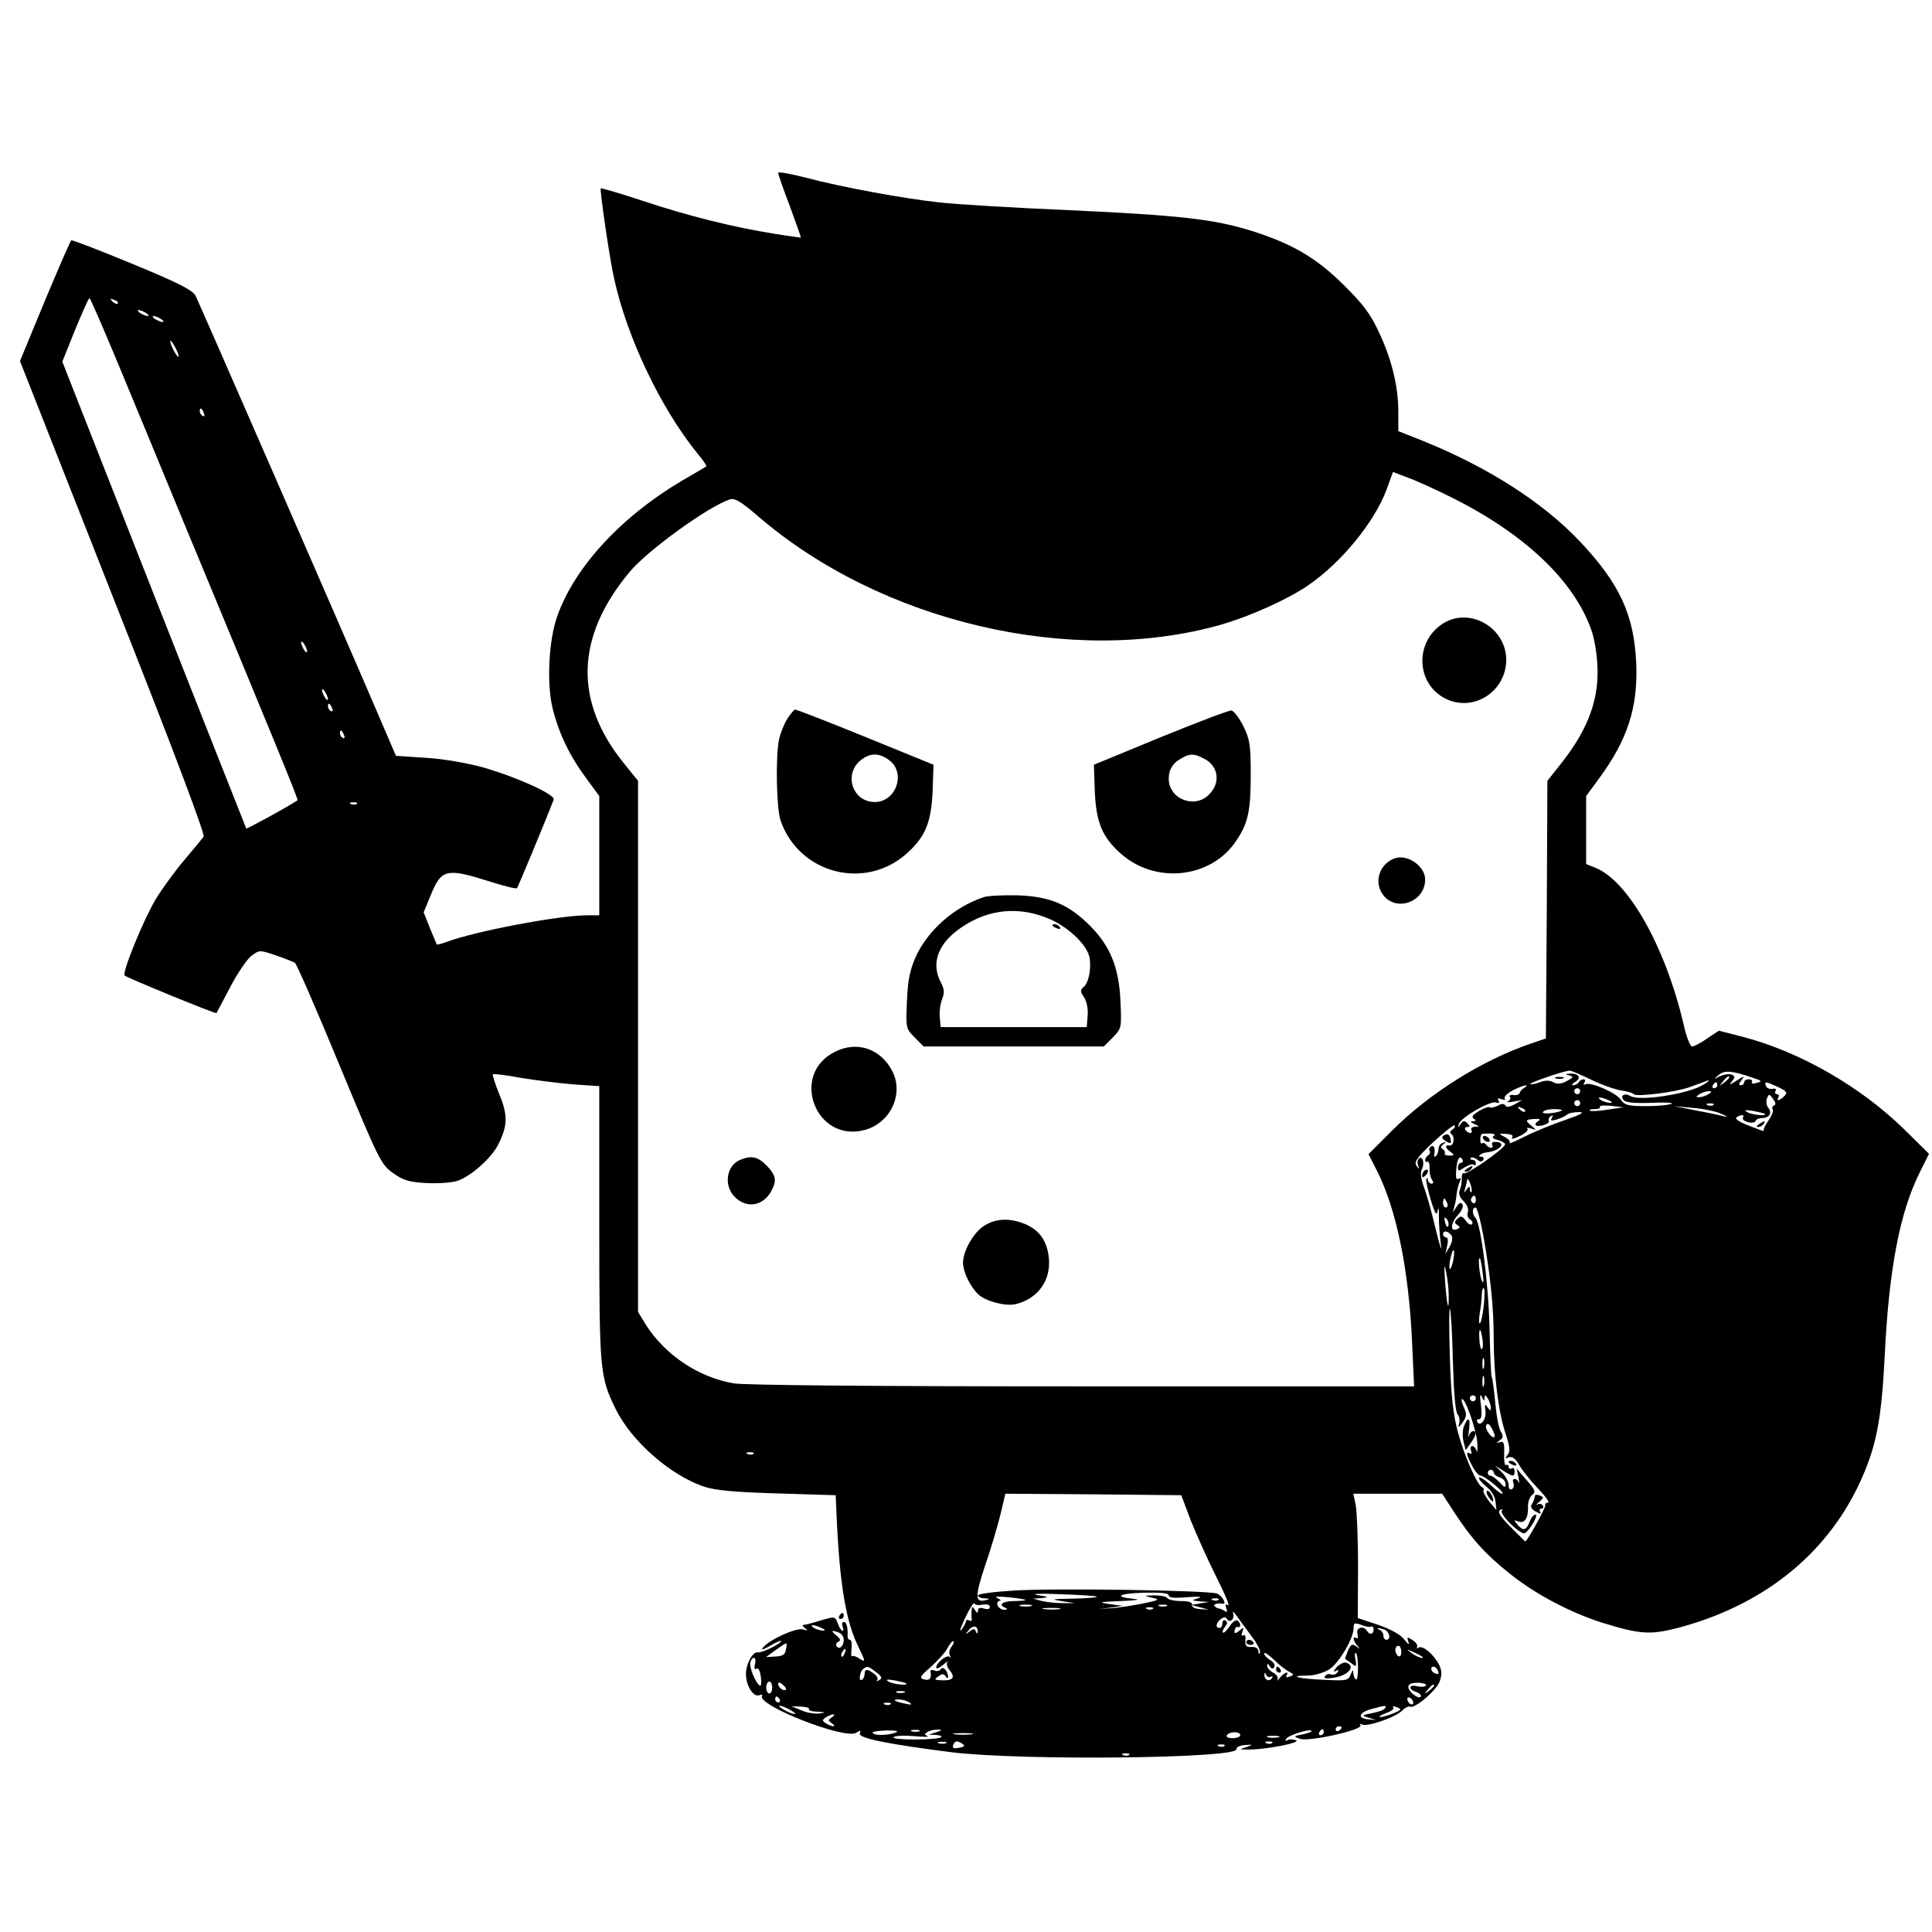 <?xml version="1.0" standalone="no"?>
<!DOCTYPE svg PUBLIC "-//W3C//DTD SVG 20010904//EN"
 "http://www.w3.org/TR/2001/REC-SVG-20010904/DTD/svg10.dtd">
<svg version="1.0" xmlns="http://www.w3.org/2000/svg"
 width="648pt" height="648pt" viewBox="0 0 648 648"
 preserveAspectRatio="xMidYMid meet">
<g transform="translate(0,648) scale(0.1,-0.1)"
fill="#000000" stroke="none">
<path d="M2610 5900 c0 -4 17 -54 39 -111 21 -57 38 -105 37 -106 0 0 -40 5
-89 13 -138 22 -290 60 -440 110 -76 25 -140 44 -142 42 -4 -4 30 -239 45
-303 43 -197 156 -433 277 -583 20 -24 34 -44 32 -46 -2 -2 -33 -20 -69 -41
-210 -121 -372 -294 -431 -462 -29 -81 -36 -228 -15 -311 21 -83 57 -158 112
-232 l44 -60 0 -200 0 -200 -41 0 c-95 0 -379 -54 -473 -90 -16 -6 -30 -9 -31
-8 -1 2 -11 27 -23 55 l-21 53 23 56 c37 90 52 94 203 46 45 -14 84 -24 87
-21 3 3 96 226 123 297 7 16 -117 73 -233 107 -53 15 -131 29 -192 33 l-104 7
-58 135 c-131 306 -603 1386 -614 1408 -10 19 -59 44 -212 107 -109 45 -202
81 -205 79 -3 -2 -43 -94 -89 -204 l-83 -201 58 -147 c32 -81 172 -437 312
-792 153 -388 251 -649 246 -656 -4 -6 -34 -42 -66 -80 -32 -38 -74 -96 -94
-129 -43 -72 -114 -247 -105 -257 9 -8 304 -129 308 -126 1 2 22 41 46 87 24
46 56 93 71 105 27 20 28 20 81 2 30 -10 59 -22 65 -25 6 -4 73 -158 149 -342
134 -323 140 -335 181 -364 34 -24 54 -30 111 -33 37 -2 84 1 103 7 46 15 113
75 137 120 33 65 34 100 5 170 -14 35 -24 65 -22 68 3 2 45 -3 93 -12 49 -8
128 -18 177 -22 l87 -6 0 -461 c0 -497 2 -513 55 -622 53 -108 185 -224 299
-261 37 -12 104 -18 245 -22 l194 -6 3 -70 c10 -226 31 -353 72 -436 25 -52
26 -55 6 -43 -11 8 -23 12 -26 9 -3 -3 -4 8 -2 25 2 16 0 30 -5 30 -5 0 -9 6
-8 13 1 30 -4 47 -13 47 -5 0 -7 -7 -4 -15 4 -8 3 -15 0 -15 -4 0 -11 11 -16
25 -9 24 -10 24 -57 10 -26 -8 -52 -15 -58 -15 -5 0 -3 -5 5 -11 12 -8 10 -9
-7 -4 -23 6 -112 -34 -134 -61 -8 -10 2 -7 24 6 20 12 37 19 37 16 0 -9 -64
-40 -77 -38 -18 4 -41 -38 -41 -73 0 -39 25 -78 44 -71 8 3 13 2 10 -2 -19
-31 277 -147 315 -124 15 9 17 9 13 -2 -6 -16 95 -36 307 -63 236 -29 962 -21
956 10 -1 7 12 13 28 14 29 2 29 2 5 -7 -25 -8 -24 -8 5 -8 57 -1 181 23 162
31 -11 4 -24 4 -29 0 -7 -3 -8 -1 -4 5 7 12 77 34 85 27 2 -3 -11 -8 -29 -12
-32 -6 -33 -7 -10 -15 29 -11 212 30 203 45 -3 6 -1 7 5 3 16 -9 111 23 134
46 10 10 22 16 27 14 15 -9 89 54 100 85 8 24 7 37 -3 57 -19 35 -54 64 -68
56 -6 -4 -8 -3 -5 2 3 6 -4 16 -15 23 -19 12 -20 11 -14 -6 4 -11 -1 -9 -14 8
-12 16 -44 34 -87 49 l-69 23 1 171 c0 94 -4 188 -8 209 l-8 37 149 0 149 0
41 -63 c58 -89 106 -142 187 -206 86 -69 203 -130 310 -164 123 -38 159 -41
249 -18 284 74 497 242 611 482 57 122 75 210 86 424 14 298 51 490 119 625
l30 60 -82 81 c-147 144 -348 260 -541 311 l-82 21 -39 -26 c-21 -15 -44 -27
-51 -27 -6 0 -20 35 -29 78 -61 257 -184 476 -294 521 l-32 13 0 114 0 114 44
60 c95 129 130 238 124 384 -7 163 -55 268 -189 410 -124 131 -308 249 -526
337 l-83 33 0 65 c0 87 -23 179 -67 271 -27 58 -54 93 -117 155 -91 90 -171
137 -306 180 -128 40 -243 53 -614 70 -187 8 -383 20 -435 26 -120 13 -327 51
-448 83 -51 13 -93 21 -93 16z m-2211 -647 c52 -126 145 -349 206 -498 333
-802 396 -957 393 -959 -23 -17 -170 -97 -172 -95 -1 2 -141 356 -310 785
l-307 781 43 107 c24 58 45 106 48 106 3 0 47 -102 99 -227z m-4 209 c-3 -3
-11 0 -18 7 -9 10 -8 11 6 5 10 -3 15 -9 12 -12z m95 -32 c8 -5 11 -10 5 -10
-5 0 -17 5 -25 10 -8 5 -10 10 -5 10 6 0 17 -5 25 -10z m50 -20 c8 -5 11 -10
5 -10 -5 0 -17 5 -25 10 -8 5 -10 10 -5 10 6 0 17 -5 25 -10z m59 -125 c0 -5
-6 1 -14 15 -8 14 -14 30 -14 35 0 6 6 -1 14 -15 8 -14 14 -29 14 -35z m85
-191 c3 -8 2 -12 -4 -9 -6 3 -10 10 -10 16 0 14 7 11 14 -7z m4188 -284 c243
-122 407 -278 465 -442 9 -24 18 -73 20 -109 9 -117 -27 -220 -118 -336 l-49
-62 -2 -432 -3 -432 -50 -17 c-163 -56 -337 -164 -465 -291 l-80 -80 29 -57
c65 -129 106 -331 117 -571 l7 -151 -1109 0 c-709 0 -1132 4 -1172 10 -119 20
-231 95 -296 197 l-26 43 0 890 0 891 -46 57 c-170 209 -164 426 18 644 61 73
265 220 336 243 17 5 37 -7 94 -56 414 -357 1055 -506 1554 -364 97 28 224 85
292 132 111 76 223 213 263 322 l21 58 50 -19 c28 -10 96 -41 150 -68z m-3842
-515 c0 -5 -5 -3 -10 5 -5 8 -10 20 -10 25 0 6 5 3 10 -5 5 -8 10 -19 10 -25z
m70 -160 c0 -5 -5 -3 -10 5 -5 8 -10 20 -10 25 0 6 5 3 10 -5 5 -8 10 -19 10
-25z m14 -31 c3 -8 2 -12 -4 -9 -6 3 -10 10 -10 16 0 14 7 11 14 -7z m40 -90
c3 -8 2 -12 -4 -9 -6 3 -10 10 -10 16 0 14 7 11 14 -7z m43 -230 c-3 -3 -12
-4 -19 -1 -8 3 -5 6 6 6 11 1 17 -2 13 -5z m4137 -924 c34 -17 79 -33 101 -37
22 -3 42 -9 45 -13 7 -10 143 7 188 24 20 7 46 17 57 21 11 4 7 -2 -10 -12
-49 -32 -216 -58 -247 -39 -20 12 -36 0 -21 -15 7 -7 42 -10 91 -8 44 2 75 1
69 -3 -7 -4 -44 -8 -84 -8 -63 0 -74 3 -87 22 -17 24 -103 61 -119 51 -6 -3
-7 -1 -3 5 4 7 3 12 -3 12 -5 0 -13 -4 -16 -10 -3 -5 -12 -10 -18 -10 -7 0 -4
5 6 11 22 13 13 29 -16 28 -18 -1 -19 -2 -4 -6 16 -4 15 -7 -8 -19 -19 -10
-32 -11 -45 -4 -12 7 -28 7 -46 0 -15 -6 -29 -8 -31 -6 -5 4 111 44 131 45 5
1 36 -13 70 -29z m545 5 c31 -10 33 -12 13 -17 -12 -4 -20 -2 -16 3 3 5 -2 9
-10 9 -9 0 -16 -4 -16 -10 0 -5 -5 -10 -11 -10 -8 0 -7 6 2 17 12 15 10 15
-16 -1 -24 -16 -27 -16 -16 -3 11 14 11 18 -2 23 -9 3 -26 0 -39 -6 -22 -11
-22 -11 -3 5 20 16 45 14 114 -10z m-79 1 c0 -2 -8 -10 -17 -17 -16 -13 -17
-12 -4 4 13 16 21 21 21 13z m-40 -26 c0 -5 -5 -10 -11 -10 -5 0 -7 5 -4 10 3
6 8 10 11 10 2 0 4 -4 4 -10z m204 -6 c29 -14 32 -19 21 -30 -16 -16 -29 -19
-20 -4 3 6 1 10 -5 10 -6 0 -8 5 -5 11 4 6 0 9 -10 7 -10 -2 -20 3 -22 10 -6
16 -1 15 41 -4z m-852 -3 c-8 -4 -14 -12 -15 -17 -1 -5 -10 -8 -20 -7 -10 2
-16 -1 -13 -6 4 -5 0 -12 -6 -15 -7 -3 1 -4 17 -1 l30 5 -25 -14 c-16 -9 -27
-11 -31 -4 -4 7 -13 7 -26 -1 -11 -5 -23 -8 -26 -5 -3 3 -19 -2 -36 -12 -21
-13 -27 -20 -18 -26 9 -6 8 -8 -3 -9 -10 0 -8 -3 5 -9 18 -8 18 -9 2 -9 -10
-1 -15 -5 -12 -11 3 -5 2 -10 -4 -10 -5 0 -13 5 -16 10 -3 6 -1 10 6 10 10 0
10 3 1 12 -10 10 -15 10 -23 -2 -9 -13 -10 -13 -6 0 5 21 107 80 125 72 10 -3
13 -1 8 6 -5 8 -1 10 11 5 10 -3 14 -2 10 2 -4 5 7 17 25 27 33 17 64 25 40 9z
m188 -11 c0 -5 -4 -10 -10 -10 -5 0 -10 5 -10 10 0 6 5 10 10 10 6 0 10 -4 10
-10z m430 -10 c-8 -5 -22 -10 -30 -10 -13 0 -13 1 0 10 8 5 22 10 30 10 13 0
13 -1 0 -10z m220 -38 c-5 -2 -8 -8 -4 -13 3 -5 -4 -22 -15 -38 -11 -15 -18
-31 -15 -34 3 -3 -19 5 -49 17 -32 12 -50 24 -43 28 15 11 28 10 22 -1 -3 -5
4 -11 17 -15 12 -3 24 -1 25 4 2 6 12 10 22 10 24 0 35 17 21 34 -6 7 -8 21
-5 31 7 17 8 17 21 -1 9 -12 10 -20 3 -22z m-555 18 c13 -6 15 -9 5 -9 -8 0
-22 4 -30 9 -18 12 -2 12 25 0z m-95 -10 c0 -5 -4 -10 -10 -10 -5 0 -10 5 -10
10 0 6 5 10 10 10 6 0 10 -4 10 -10z m91 -22 c-30 -5 -56 -6 -59 -3 -3 3 5 5
17 5 12 0 20 3 17 8 -2 4 14 5 37 3 l42 -5 -54 -8z m356 16 c-3 -3 -12 -4 -19
-1 -8 3 -5 6 6 6 11 1 17 -2 13 -5z m-632 -22 c-3 -3 -11 0 -18 7 -9 10 -8 11
6 5 10 -3 15 -9 12 -12z m659 -8 c22 -10 24 -12 7 -8 -14 4 -57 13 -95 20
l-71 14 64 -6 c36 -3 78 -12 95 -20z m-535 12 c-11 -9 -69 -15 -64 -6 3 6 20
10 37 10 17 0 29 -2 27 -4z m680 -12 c10 -9 -45 -3 -59 6 -11 7 -5 8 20 4 19
-4 37 -8 39 -10z m-668 -20 c-41 -14 -101 -38 -135 -55 -33 -17 -57 -27 -53
-23 4 5 -3 13 -15 20 -23 12 -23 12 4 11 14 -1 24 -5 21 -9 -6 -11 1 -10 31 5
14 8 23 17 19 21 -4 4 1 4 12 1 19 -6 19 -6 3 8 -24 19 -23 22 9 24 18 1 22
-2 12 -7 -7 -5 -11 -11 -8 -14 8 -8 49 5 44 14 -3 5 0 12 6 16 8 5 9 3 4 -6
-6 -9 -2 -10 16 -5 13 4 28 11 34 16 5 5 23 9 40 9 22 0 11 -7 -44 -26z m-380
-33 c-8 -5 -9 -11 -3 -15 13 -8 8 -42 -7 -38 -16 3 -14 -9 5 -22 13 -10 13
-12 -5 -12 -11 0 -18 4 -15 7 2 4 -1 11 -7 15 -8 4 -7 9 2 16 11 8 11 9 -1 5
-8 -2 -15 -11 -15 -20 0 -8 -4 -19 -8 -24 -5 -4 -8 -3 -7 2 5 21 0 36 -10 30
-6 -4 -8 -10 -5 -15 3 -5 1 -11 -5 -15 -5 -3 -10 -11 -10 -16 0 -6 4 -8 8 -5
4 2 7 -7 7 -22 -1 -15 3 -33 8 -39 6 -9 5 -13 -2 -13 -6 0 -11 6 -12 13 0 6
-2 8 -5 2 -2 -5 5 -37 15 -70 15 -49 20 -55 23 -35 3 14 5 5 4 -20 0 -25 3
-67 7 -95 4 -27 -4 -5 -17 50 -13 55 -31 120 -40 143 -10 27 -13 50 -7 60 10
20 3 45 -9 37 -5 -3 -7 -13 -4 -23 5 -15 4 -15 -5 -2 -9 12 1 27 55 78 37 34
69 60 73 57 3 -3 -1 -10 -8 -14z m139 -21 c-8 -5 -2 -10 15 -14 14 -4 25 -11
23 -15 -5 -16 -129 -102 -137 -96 -5 3 -9 -5 -8 -18 0 -12 -3 -30 -7 -39 -5
-11 0 -24 13 -37 12 -12 18 -27 14 -37 -3 -9 0 -20 8 -24 7 -5 10 -12 6 -16
-4 -4 -14 1 -21 12 -12 16 -17 17 -28 6 -11 -11 -10 -14 0 -21 11 -7 10 -9 -2
-14 -24 -9 -20 22 5 49 12 13 18 28 14 35 -6 8 -12 4 -22 -12 -10 -17 -12 -18
-7 -4 3 11 8 31 9 45 1 14 6 34 10 44 6 13 5 17 -3 12 -8 -4 -10 4 -8 28 3 39
11 53 21 37 3 -6 1 -11 -4 -11 -6 0 -11 -7 -11 -15 0 -14 2 -14 23 0 13 8 27
12 30 8 4 -3 7 -1 7 5 0 7 -5 12 -12 12 -6 0 -8 3 -5 6 4 4 13 1 21 -5 10 -8
16 -9 21 -1 3 5 1 10 -6 10 -18 0 -2 13 19 15 44 5 67 35 26 35 -8 0 -12 -4
-9 -10 3 -5 2 -10 -4 -10 -5 0 -13 5 -16 10 -4 6 -10 8 -15 5 -6 -4 -7 21 -1
31 1 1 13 2 27 2 16 0 21 -4 14 -8z m-75 -188 c-3 -3 -5 1 -5 9 0 12 -2 11
-11 -1 -9 -12 -10 -12 -5 3 3 10 6 24 7 30 0 7 5 1 10 -12 5 -13 7 -26 4 -29z
m15 -28 c0 -8 -5 -12 -10 -9 -6 4 -8 11 -5 16 9 14 15 11 15 -7z m-96 -9 c3
-8 1 -15 -4 -15 -6 0 -10 7 -10 15 0 8 2 15 4 15 2 0 6 -7 10 -15z m120 -104
c24 -131 36 -244 36 -351 0 -121 16 -249 40 -319 14 -43 16 -59 7 -70 -10 -12
-9 -14 4 -9 11 4 22 -4 34 -25 10 -18 38 -53 63 -79 26 -27 41 -48 34 -48 -7
0 -11 -4 -9 -9 2 -7 -61 -121 -67 -121 -1 0 -23 22 -50 49 -34 34 -44 51 -35
56 7 5 10 4 6 -2 -8 -13 65 -84 78 -75 18 12 46 62 35 62 -6 0 -15 -11 -20
-25 -11 -29 -22 -31 -41 -8 -12 15 -12 16 3 10 22 -8 34 11 33 48 -1 17 6 35
14 41 13 10 10 17 -19 50 l-33 38 6 -29 c3 -17 4 -24 1 -17 -8 17 -25 15 -18
-2 3 -8 1 -17 -5 -21 -7 -3 -11 2 -11 14 0 11 -10 30 -22 42 l-23 23 27 -17
c34 -21 38 -21 38 -1 0 8 -4 12 -10 9 -5 -3 -10 -1 -10 5 0 6 -4 9 -9 6 -4 -3
-7 14 -6 38 1 36 -1 43 -14 39 -14 -4 -14 -4 -1 6 12 8 13 14 4 29 -7 10 -15
54 -19 98 -4 43 -9 82 -12 86 -2 4 -5 76 -7 160 -3 148 -29 353 -47 373 -12
12 -12 35 0 35 5 0 16 -40 25 -89z m-116 28 c-3 -8 -7 -3 -11 10 -4 17 -3 21
5 13 5 -5 8 -16 6 -23z m9 -31 c6 -9 5 -21 -4 -38 l-15 -25 6 28 c4 15 2 27
-4 27 -5 0 -10 5 -10 10 0 14 16 12 27 -2z m7 -87 c-4 -17 -9 -30 -11 -27 -3
2 -2 19 2 36 9 41 17 33 9 -9z m99 -41 c4 -30 3 -38 -3 -25 -8 19 -14 83 -6
74 2 -2 6 -24 9 -49z m-114 -74 c1 -63 -6 -37 -12 44 -4 56 -3 65 3 35 5 -22
9 -58 9 -79z m118 -32 c-3 -30 -9 -59 -13 -62 -4 -4 -4 11 -1 33 4 22 7 50 7
63 0 12 3 22 6 22 4 0 4 -25 1 -56z m-104 -187 c3 -105 8 -172 16 -181 6 -7 8
-22 5 -32 -5 -14 -2 -13 11 4 14 20 15 28 6 49 -7 14 -10 27 -8 30 10 9 50
-106 52 -147 1 -25 0 -37 -2 -27 -3 9 -9 17 -15 17 -5 0 -7 -7 -4 -16 3 -8 2
-12 -4 -9 -14 9 -12 -5 8 -42 9 -18 22 -32 27 -32 13 0 75 -50 75 -60 0 -5
-17 6 -37 25 -20 19 -39 31 -42 28 -3 -3 7 -16 23 -29 17 -13 30 -34 32 -51
l3 -29 -24 29 c-13 17 -22 33 -19 37 2 4 0 9 -5 11 -16 6 -60 105 -81 184 -16
59 -23 121 -27 249 -3 94 -3 168 0 165 3 -3 8 -81 10 -173z m99 73 c3 -17 2
-33 -2 -35 -3 -2 -7 12 -8 31 -3 42 4 45 10 4z m5 -97 c-3 -10 -5 -4 -5 12 0
17 2 24 5 18 2 -7 2 -21 0 -30z m0 -60 c-3 -10 -5 -4 -5 12 0 17 2 24 5 18 2
-7 2 -21 0 -30z m2 -43 c1 13 2 13 11 0 5 -8 10 -22 10 -30 0 -13 -1 -13 -11
0 -8 12 -10 10 -7 -11 5 -27 -16 -56 -27 -39 -3 6 -1 10 6 10 8 0 10 14 6 48
-4 30 -3 40 3 27 6 -14 9 -15 9 -5z m-29 0 c0 -5 -4 -10 -10 -10 -5 0 -10 5
-10 10 0 6 5 10 10 10 6 0 10 -4 10 -10z m63 -129 c-8 -10 -35 28 -28 39 5 8
11 4 19 -12 7 -12 11 -25 9 -27z m-2486 -57 c-3 -3 -12 -4 -19 -1 -8 3 -5 6 6
6 11 1 17 -2 13 -5z m2483 -63 c0 -5 9 -13 20 -16 11 -3 20 -14 20 -23 0 -13
-4 -12 -20 6 -12 12 -25 22 -30 22 -6 0 -10 5 -10 10 0 6 5 10 10 10 6 0 10
-4 10 -9z m-1016 -161 c19 -47 57 -132 85 -188 29 -57 47 -100 40 -96 -9 5
-10 2 -6 -10 5 -12 3 -15 -6 -9 -6 4 -15 8 -19 8 -3 0 -10 3 -14 8 -7 6 9 11
28 8 14 -2 -4 28 -20 34 -26 11 -553 19 -684 10 -65 -4 -118 -11 -118 -16 0
-5 10 -10 23 -10 18 -1 19 -2 3 -6 -36 -9 -36 12 -3 113 19 54 42 132 52 172
l17 72 295 -2 295 -3 32 -85z m-315 -255 c2 -3 -34 -6 -80 -7 -71 -1 -77 -2
-39 -8 l45 -7 -40 0 c-22 0 -53 3 -70 7 l-30 8 30 2 c25 3 23 4 -15 10 -25 4
7 6 75 3 65 -2 121 -6 124 -8z m241 4 c0 -8 19 -10 63 -6 37 3 52 2 37 -3 -25
-8 -25 -8 5 -11 l30 -2 -30 -5 -30 -5 30 -8 30 -8 -30 2 c-18 1 -29 7 -27 15
1 8 -11 12 -37 12 -22 0 -43 5 -46 10 -3 6 -23 9 -43 9 -36 -1 -37 -1 -7 -8
27 -6 23 -8 -35 -20 -36 -7 -83 -14 -105 -15 l-40 -3 40 5 40 6 -45 6 c-39 6
-33 7 40 10 50 2 68 5 45 7 -71 7 -56 18 31 21 58 1 84 -1 84 -9z m-481 -15
c2 -2 -14 -4 -37 -4 -40 0 -56 -13 -29 -23 7 -4 6 -6 -4 -6 -9 -1 -19 6 -23
14 -3 8 0 15 7 16 7 0 3 4 -8 9 -12 5 1 6 35 3 30 -3 57 -7 59 -9z m648 0 c-3
-3 -12 -4 -19 -1 -8 3 -5 6 6 6 11 1 17 -2 13 -5z m-792 -16 c15 2 25 0 25 -8
0 -7 -8 -9 -20 -5 -13 4 -20 2 -20 -7 0 -10 -3 -9 -10 2 -9 13 -10 13 -11 0
-1 -8 -1 -21 0 -29 2 -7 -2 -10 -8 -6 -6 3 -11 2 -11 -2 0 -5 -7 -18 -15 -29
-9 -10 -3 7 12 39 15 32 29 54 31 49 1 -5 14 -7 27 -4z m163 -5 c-10 -2 -26
-2 -35 0 -10 3 -2 5 17 5 19 0 27 -2 18 -5z m455 0 c-7 -2 -19 -2 -25 0 -7 3
-2 5 12 5 14 0 19 -2 13 -5z m-360 -10 c-13 -2 -35 -2 -50 0 -16 2 -5 4 22 4
28 0 40 -2 28 -4z m314 1 c-3 -3 -12 -4 -19 -1 -8 3 -5 6 6 6 11 1 17 -2 13
-5z m331 -92 c18 -24 31 -49 28 -55 -2 -7 -5 -5 -5 4 -1 10 -9 16 -23 15 -18
-1 -22 4 -21 22 2 13 -1 21 -7 17 -6 -4 -7 1 -3 12 6 16 5 16 -10 4 -16 -13
-20 -11 -14 7 1 4 5 6 10 5 10 -4 9 15 -3 22 -5 3 -17 -6 -26 -20 -9 -14 -19
-23 -22 -21 -3 3 1 12 7 20 8 10 9 16 1 21 -5 3 -10 -1 -10 -9 0 -9 -4 -16
-10 -16 -14 0 -12 16 4 29 10 8 16 9 21 1 10 -16 27 0 21 19 -3 9 2 5 12 -9 9
-13 32 -44 50 -68z m401 32 c4 3 8 -1 8 -9 0 -17 -13 -20 -22 -5 -12 19 -38
11 -32 -10 3 -11 1 -18 -4 -14 -13 8 -11 -10 4 -26 10 -12 9 -12 -4 -2 -13 10
-18 7 -28 -14 -6 -15 -10 -27 -9 -28 2 -1 11 -8 21 -15 16 -13 18 -12 13 14
-3 15 -2 24 2 20 9 -9 9 -94 0 -88 -5 2 -8 12 -9 21 0 13 -2 12 -9 -5 -8 -20
-14 -21 -91 -17 -84 3 -123 14 -53 14 21 0 53 9 71 20 33 20 83 104 83 139 0
18 3 19 26 11 14 -6 29 -8 33 -6z m-1844 -4 c13 -6 15 -9 5 -9 -8 0 -22 4 -30
9 -18 12 -2 12 25 0z m524 -13 c0 -8 -2 -8 -6 1 -4 10 -8 10 -21 0 -15 -12
-16 -11 -3 4 14 19 32 15 30 -5z m1365 7 c17 -7 22 -34 6 -34 -5 0 -10 6 -10
14 0 8 -6 17 -12 19 -7 3 -10 6 -6 6 3 1 13 -2 22 -5z m-1830 -10 c9 -3 16
-14 16 -24 0 -22 -16 -35 -24 -21 -4 5 0 12 6 15 9 3 7 9 -6 20 -21 17 -18 20
8 10z m377 -48 c-7 -8 -9 -21 -5 -28 4 -7 3 -10 -1 -5 -9 8 -45 -20 -45 -36 0
-6 10 -2 23 9 12 10 19 15 15 10 -4 -5 -2 -16 4 -24 23 -27 17 -38 -18 -38
-30 1 -33 2 -17 13 13 10 18 10 25 0 4 -6 8 -7 8 -2 0 19 -17 38 -24 27 -4 -6
-13 -9 -22 -5 -8 3 -14 2 -13 -3 4 -23 -3 -32 -21 -27 -18 5 -15 10 23 43 23
21 49 49 56 64 8 14 16 24 19 21 3 -2 -1 -11 -7 -19z m-555 -8 c-2 -17 -10
-23 -35 -24 l-32 -2 33 24 c41 29 39 28 34 2z m2064 -9 c0 -11 -4 -17 -10 -14
-5 3 -10 13 -10 21 0 8 5 14 10 14 6 0 10 -9 10 -21z m-1867 -4 c-3 -9 -8 -14
-10 -11 -3 3 -2 9 2 15 9 16 15 13 8 -4z m1936 -11 c14 -12 -19 -1 -35 12 -18
14 -18 14 6 3 14 -6 27 -13 29 -15z m-445 -51 c16 -9 17 -11 2 -16 -10 -4 -15
-3 -11 3 10 17 -7 11 -22 -7 -8 -10 -12 -13 -8 -6 3 7 -4 17 -15 23 -11 6 -20
16 -20 23 0 8 3 8 9 -2 6 -9 11 -10 15 -2 4 6 -2 16 -14 23 -11 7 -20 17 -20
22 0 6 15 -4 33 -21 17 -17 40 -35 51 -40z m-1792 25 c-3 -13 -1 -19 5 -15 7
4 12 -7 15 -27 2 -19 1 -33 -3 -30 -15 9 -38 65 -32 80 8 22 22 16 15 -8z
m407 -27 c19 -14 21 -20 10 -26 -8 -5 -11 -5 -7 0 4 4 0 14 -10 21 -22 17 -32
17 -32 0 0 -8 -4 -17 -9 -20 -12 -8 -8 27 4 36 14 11 17 10 44 -11z m1884 5
c4 -10 1 -13 -9 -9 -15 6 -19 23 -5 23 5 0 11 -7 14 -14z m-561 -20 c7 4 8 2
4 -5 -9 -13 -26 -5 -25 12 0 9 2 8 6 -1 2 -6 10 -9 15 -6z m-1223 -22 c10 -9
-45 -3 -59 6 -11 7 -5 8 20 4 19 -4 37 -8 39 -10z m-449 -14 c0 -11 -4 -20
-10 -20 -5 0 -10 9 -10 20 0 11 5 20 10 20 6 0 10 -9 10 -20z m46 -7 c-7 -7
-26 7 -26 19 0 6 6 6 15 -2 9 -7 13 -15 11 -17z m2147 14 c-3 -5 -16 -6 -29
-3 -29 8 -32 -10 -4 -19 11 -4 18 -11 15 -16 -4 -5 -15 0 -27 10 -25 24 -17
38 21 37 16 -1 27 -5 24 -9z m27 -1 c0 -2 -8 -10 -17 -17 -16 -13 -17 -12 -4
4 13 16 21 21 21 13z m-1777 -23 c-7 -2 -19 -2 -25 0 -7 3 -2 5 12 5 14 0 19
-2 13 -5z m-418 -23 c3 -5 1 -10 -4 -10 -6 0 -11 5 -11 10 0 6 2 10 4 10 3 0
8 -4 11 -10z m2125 -11 c0 -6 -4 -7 -10 -4 -5 3 -10 11 -10 16 0 6 5 7 10 4 6
-3 10 -11 10 -16z m-1690 1 c11 -8 7 -9 -15 -4 -37 8 -45 14 -19 14 10 0 26
-5 34 -10z m-63 -6 c-3 -3 -12 -4 -19 -1 -8 3 -5 6 6 6 11 1 17 -2 13 -5z
m-337 -19 c14 -8 21 -14 15 -14 -5 0 -21 6 -35 14 -14 8 -20 14 -15 14 6 0 21
-6 35 -14z m63 3 c-2 -5 11 -9 29 -9 28 -2 29 -3 7 -6 -15 -2 -42 2 -60 10
l-34 14 32 -1 c17 -1 29 -4 26 -8z m1932 2 c-3 -5 -22 -12 -43 -16 -35 -7 -36
-8 -12 -15 l25 -8 -24 2 c-39 3 -35 22 6 34 51 14 55 14 48 3z m30 -16 c-17
-7 -37 -13 -45 -13 -8 0 0 6 18 13 18 6 30 15 25 19 -4 5 1 5 12 1 17 -7 16
-9 -10 -20z m-1885 -14 c-13 -9 -13 -11 0 -20 8 -5 11 -10 5 -10 -5 0 -17 5
-25 10 -13 9 -13 11 0 20 8 5 20 10 25 10 6 0 3 -5 -5 -10z m1710 -34 c0 -3
-4 -8 -10 -11 -5 -3 -10 -1 -10 4 0 6 5 11 10 11 6 0 10 -2 10 -4z m-1496 -17
c-25 -10 -72 -11 -77 -1 -3 4 18 7 46 8 32 0 44 -2 31 -7z m79 4 c-7 -2 -19
-2 -25 0 -7 3 -2 5 12 5 14 0 19 -2 13 -5z m57 -3 l-25 -8 24 -1 c13 -1 22 -4
18 -7 -10 -11 -167 -11 -160 -1 3 5 32 7 67 4 33 -3 55 -3 47 0 -11 5 -11 7 0
14 8 5 23 8 34 8 16 -1 16 -2 -5 -9z m1300 0 c0 -5 -5 -10 -11 -10 -5 0 -7 5
-4 10 3 6 8 10 11 10 2 0 4 -4 4 -10z m-1182 -7 c-16 -2 -40 -2 -55 0 -16 2
-3 4 27 4 30 0 43 -2 28 -4z m902 -3 c0 -5 -12 -10 -26 -10 -14 0 -23 4 -19
10 3 6 15 10 26 10 10 0 19 -4 19 -10z m128 -7 c-10 -2 -26 -2 -35 0 -10 3 -2
5 17 5 19 0 27 -2 18 -5z m-1115 -20 c-7 -2 -19 -2 -25 0 -7 3 -2 5 12 5 14 0
19 -2 13 -5z m55 -2 c10 -6 7 -10 -11 -13 -18 -4 -24 -1 -20 9 6 15 13 16 31
4z m1039 3 c-3 -3 -12 -4 -19 -1 -8 3 -5 6 6 6 11 1 17 -2 13 -5z m-160 -10
c-3 -3 -12 -4 -19 -1 -8 3 -5 6 6 6 11 1 17 -2 13 -5z m-320 -30 c-3 -3 -12
-4 -19 -1 -8 3 -5 6 6 6 11 1 17 -2 13 -5z"/>
<path d="M4842 4390 c-95 -58 -95 -196 0 -250 93 -52 207 15 210 124 2 108
-119 181 -210 126z"/>
<path d="M2640 4068 c-11 -18 -23 -49 -27 -68 -12 -55 -9 -231 5 -272 62 -179
284 -236 424 -110 62 56 81 103 86 207 l3 90 -228 93 c-125 51 -231 92 -236
92 -4 0 -16 -15 -27 -32z m344 -139 c55 -43 21 -139 -50 -139 -77 0 -107 99
-42 144 30 22 60 20 92 -5z"/>
<path d="M3892 4007 l-223 -92 3 -90 c5 -104 24 -151 86 -207 113 -102 295
-86 382 33 45 63 55 103 55 229 0 103 -3 120 -25 165 -14 28 -32 51 -40 52 -8
1 -115 -40 -238 -90z m147 -72 c48 -24 56 -81 16 -120 -48 -49 -135 -15 -135
53 0 31 14 54 45 70 27 15 41 15 74 -3z"/>
<path d="M4675 3600 c-50 -20 -68 -81 -35 -123 45 -57 140 -21 140 53 0 46
-62 88 -105 70z"/>
<path d="M3300 3471 c-98 -32 -187 -110 -228 -199 -20 -45 -27 -77 -30 -149
-4 -92 -4 -92 26 -123 l30 -30 302 0 302 0 30 30 c30 31 30 31 26 123 -5 112
-34 183 -101 251 -73 73 -135 99 -242 103 -49 1 -101 -1 -115 -6z m224 -75
c62 -28 121 -85 130 -126 7 -38 -2 -86 -20 -101 -11 -9 -11 -15 2 -34 9 -14
14 -39 12 -62 l-3 -38 -245 0 -245 0 -3 34 c-2 18 2 45 8 60 8 21 8 33 -5 57
-33 64 -9 130 69 183 92 63 196 73 300 27z"/>
<path d="M3530 3376 c0 -2 7 -7 16 -10 8 -3 12 -2 9 4 -6 10 -25 14 -25 6z"/>
<path d="M2800 2952 c-152 -76 -64 -306 100 -262 87 23 132 121 93 197 -39 76
-119 103 -193 65z"/>
<path d="M2483 2590 c-47 -19 -57 -87 -18 -125 40 -40 96 -30 123 22 18 34 14
52 -17 84 -30 30 -50 34 -88 19z"/>
<path d="M3303 2370 c-36 -21 -73 -85 -73 -125 0 -32 26 -84 53 -108 27 -23
90 -39 124 -31 74 18 118 79 111 154 -6 58 -31 94 -81 115 -50 20 -95 19 -134
-5z"/>
<path d="M5218 2863 c6 -2 18 -2 25 0 6 3 1 5 -13 5 -14 0 -19 -2 -12 -5z"/>
<path d="M5900 2710 c-9 -6 -10 -10 -3 -10 6 0 15 5 18 10 8 12 4 12 -15 0z"/>
<path d="M4843 2672 c-9 -6 -7 -11 6 -19 15 -10 19 -9 17 2 -3 20 -10 25 -23
17z"/>
<path d="M4777 2553 c-4 -3 -7 -11 -7 -17 0 -6 5 -5 12 2 6 6 9 14 7 17 -3 3
-9 2 -12 -2z"/>
<path d="M4975 2660 c3 -5 11 -10 16 -10 6 0 7 5 4 10 -3 6 -11 10 -16 10 -6
0 -7 -4 -4 -10z"/>
<path d="M4920 2560 c-9 -6 -10 -10 -3 -10 6 0 15 5 18 10 8 12 4 12 -15 0z"/>
<path d="M5060 1576 c0 -2 7 -7 16 -10 8 -3 12 -2 9 4 -6 10 -25 14 -25 6z"/>
<path d="M5149 1465 c-1 -3 -2 -8 -3 -12 -1 -5 -5 -13 -9 -20 -5 -7 1 -16 14
-23 15 -8 19 -9 15 -1 -4 6 -2 11 4 11 6 0 8 5 5 10 -4 6 -12 8 -18 4 -7 -3
-4 1 6 9 15 13 16 15 2 21 -8 3 -16 3 -16 1z"/>
<path d="M4910 1696 c-5 -13 -5 -37 -1 -52 l7 -28 17 24 c19 27 21 40 8 40 -5
0 -12 -8 -15 -17 -2 -10 -2 -1 1 20 6 42 -3 49 -17 13z"/>
<path d="M4992 1460 c7 -10 14 -18 15 -16 6 6 -9 36 -18 36 -5 0 -4 -9 3 -20z"/>
<path d="M4180 972 c0 -5 7 -9 15 -9 8 0 12 4 9 9 -3 4 -9 8 -15 8 -5 0 -9 -4
-9 -8z"/>
<path d="M4483 888 c-10 -12 -12 -18 -4 -13 10 6 12 4 7 -4 -5 -7 -14 -10 -22
-7 -7 3 -16 0 -20 -6 -5 -8 4 -9 31 -5 48 8 73 38 41 50 -8 3 -22 -4 -33 -15z"/>
<path d="M4280 880 c0 -5 5 -10 11 -10 5 0 7 5 4 10 -3 6 -8 10 -11 10 -2 0
-4 -4 -4 -10z"/>
<path d="M2815 1060 c-3 -5 -1 -10 4 -10 6 0 11 5 11 10 0 6 -2 10 -4 10 -3 0
-8 -4 -11 -10z"/>
</g>
</svg>
